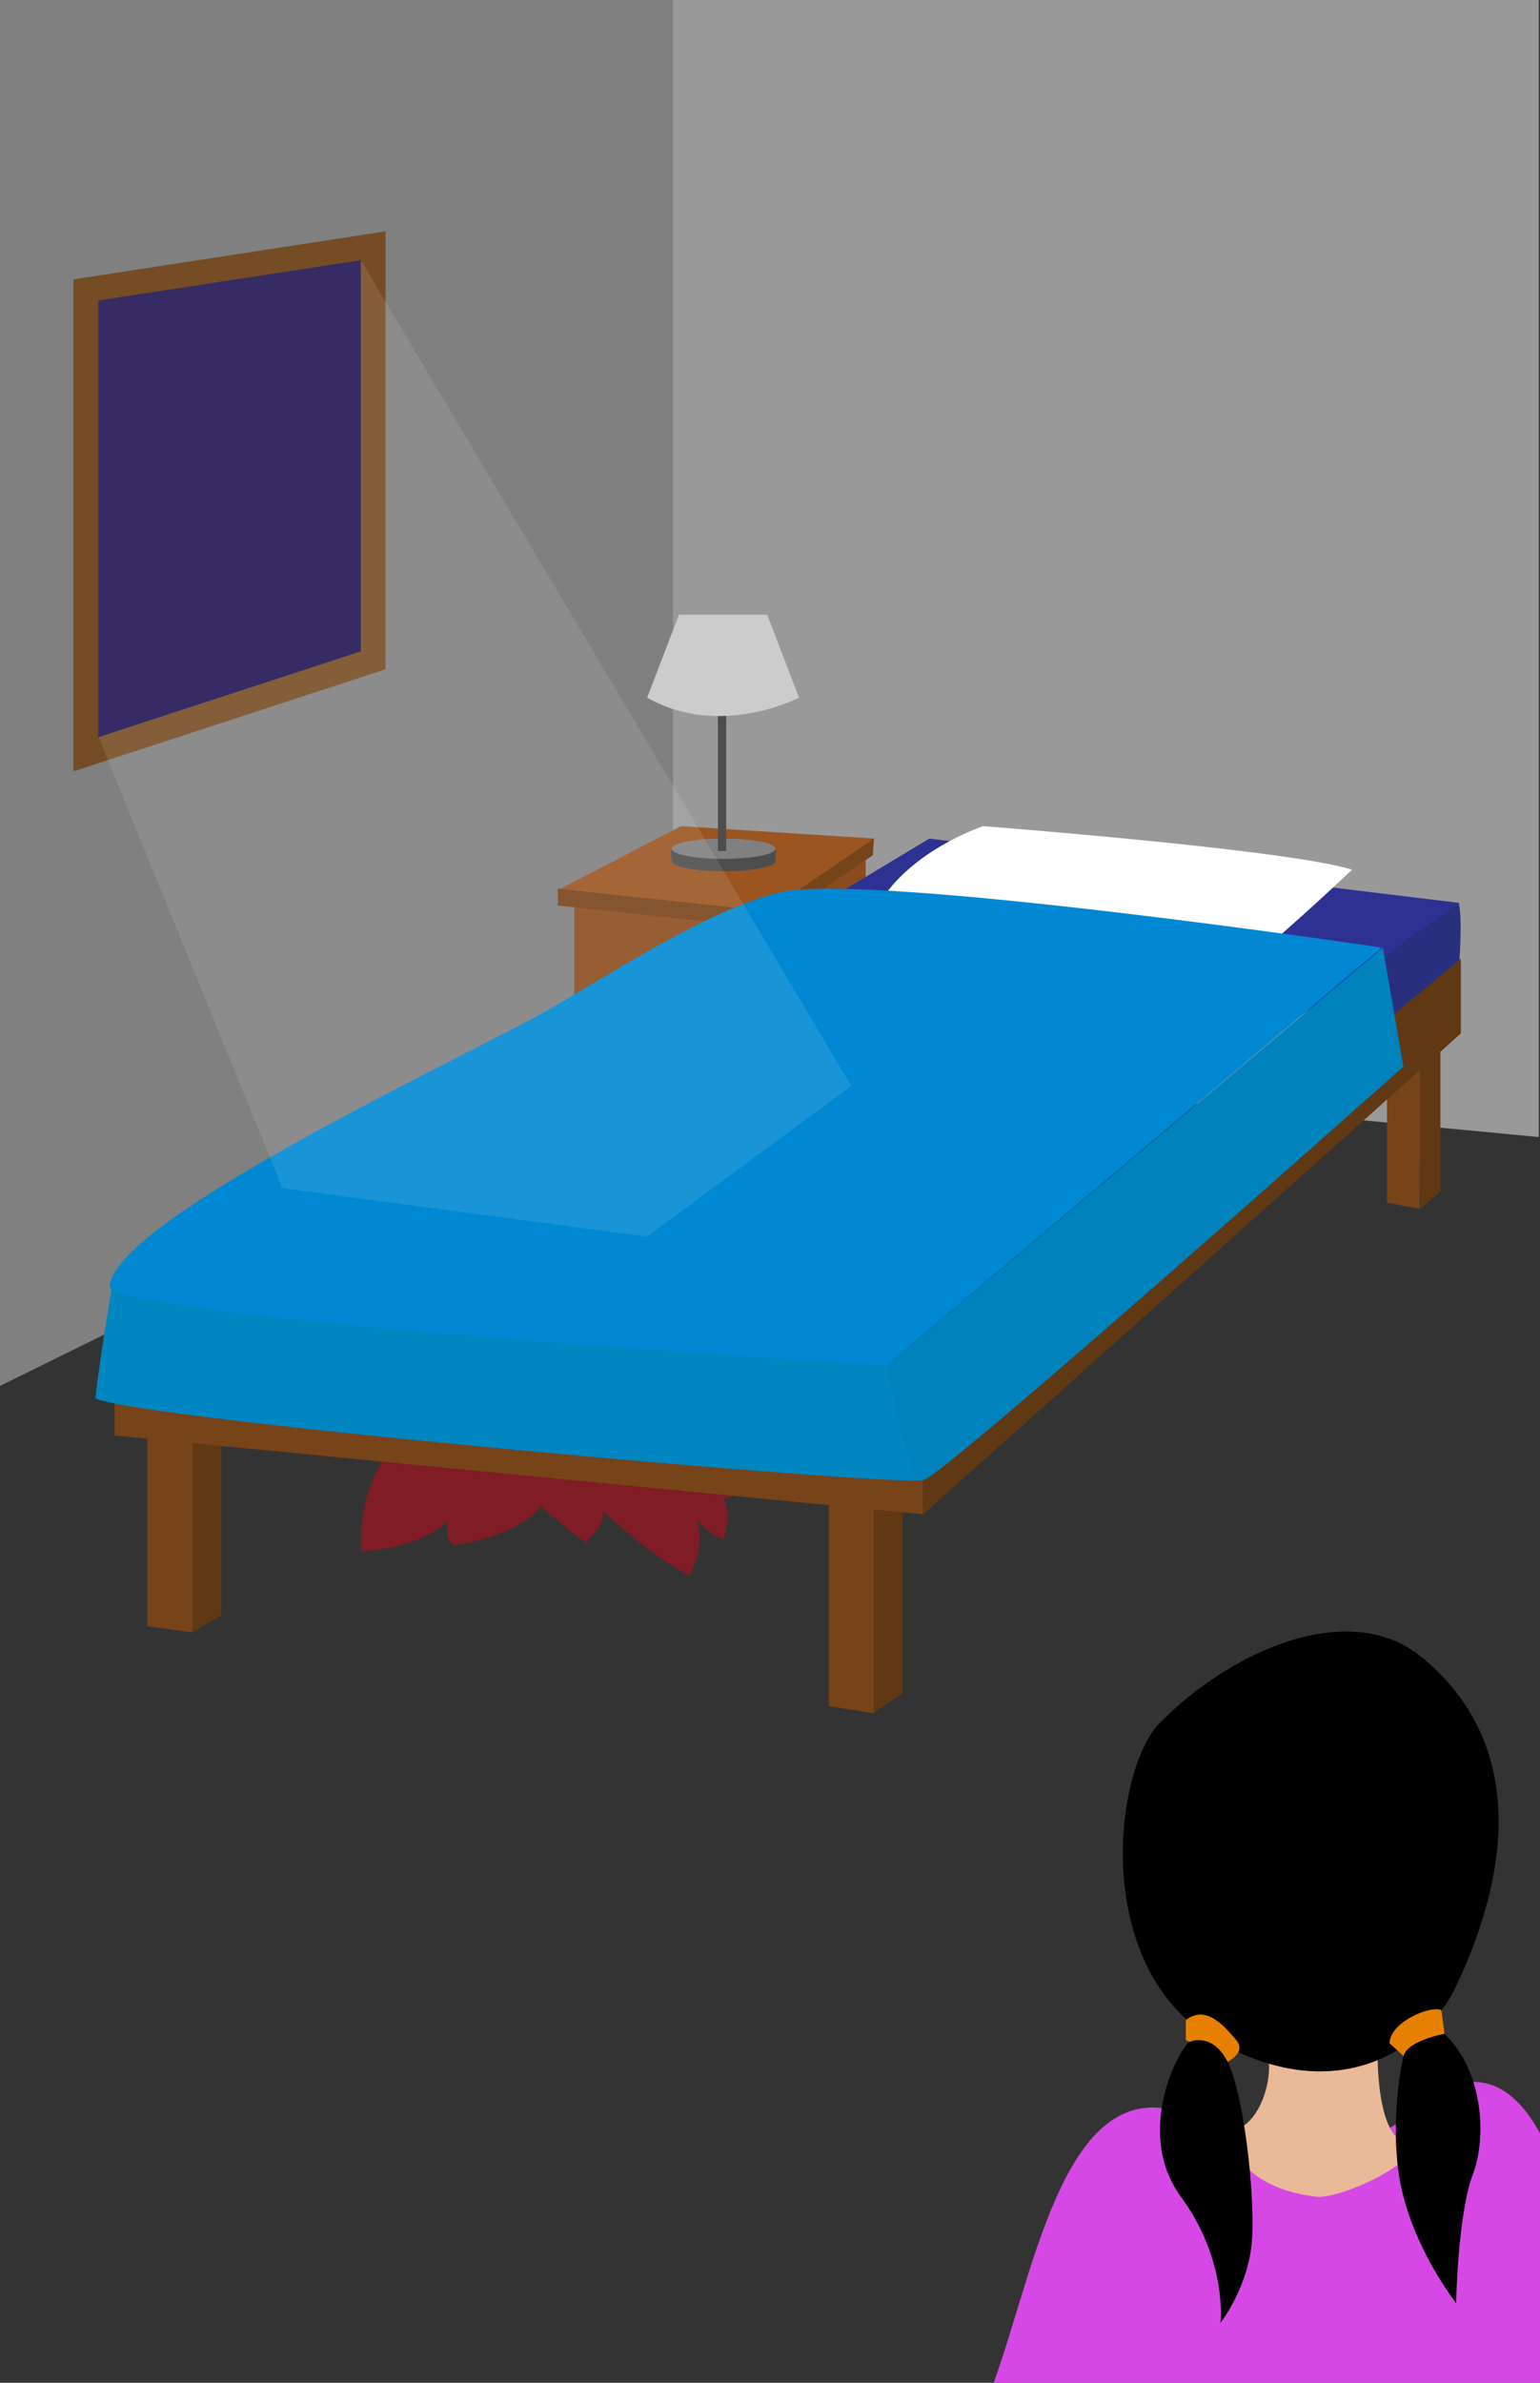 <?xml version="1.0" encoding="utf-8"?>
<!-- Generator: Adobe Illustrator 15.0.0, SVG Export Plug-In . SVG Version: 6.00 Build 0)  -->
<!DOCTYPE svg PUBLIC "-//W3C//DTD SVG 1.1//EN" "http://www.w3.org/Graphics/SVG/1.1/DTD/svg11.dtd">
<svg version="1.1" id="Layer_1" xmlns="http://www.w3.org/2000/svg" xmlns:xlink="http://www.w3.org/1999/xlink" x="0px" y="0px"
	 width="750px" height="1160px" viewBox="0 0 750 1160" enable-background="new 0 0 750 1160" xml:space="preserve">
<rect x="0" y="0" width="750" height="1160" fill="#333333" stroke="none"/>
<rect fill="none" width="750" height="1160"/>
<g>
	<polygon fill="#808080" points="0,0 0,674.706 327.658,513.321 327.658,0 	"/>
	<polygon fill="#999999" points="327.658,0 327.658,513.321 749.441,553.555 749.441,0 	"/>
	<polygon fill="#603813" points="691.748,588.498 701.466,579.984 701.466,493.01 690.871,493.01 	"/>
	<polygon fill="#774318" points="675.478,488.47 675.478,585.459 691.47,588.538 691.47,491.035 681.392,490.18 	"/>
	<polygon fill="#8C4B1F" points="279.682,440.538 279.682,486.956 421.609,441.547 421.609,418.117 	"/>
	<path fill="#292F7F" d="M710.46,439.528c1.999,9.082,0,32.291,0,32.291l-46.976,35.318l5.278-46.42L710.46,439.528z"/>
	<polygon fill="#2E3192" points="400.62,439.528 452.593,408.247 710.46,439.528 611.511,510.164 	"/>
	<path fill="#FFFFFF" d="M432.309,433.798c17.286-22.187,46.604-31.605,46.604-31.605s148.922,11.43,179.574,21.191
		c0,0-21.657,20.517-38.98,35.317L432.309,433.798z"/>
	<polygon fill="#774318" points="425.107,416.32 373.216,451.638 271.687,440.839 271.687,432.767 425.607,408.247 	"/>
	<polygon fill="#9B5521" points="425.607,408.247 373.965,443.565 272.686,432.767 331.656,402.192 	"/>
	<g>
		<path fill="#4D4D4D" d="M377.632,419.237c0,2.724-11.299,4.935-25.237,4.935s-25.237-2.211-25.237-4.935
			c0-0.855-1.292-5.354,0.667-6.055c4.281-1.533,15.006,1.119,24.569,1.119c9.453,0,19.865-4.032,24.189-2.526
			C378.635,412.489,377.632,418.36,377.632,419.237z"/>
		<ellipse fill="#808080" cx="352.395" cy="413.183" rx="25.237" ry="4.935"/>
	</g>
	
		<line fill="none" stroke="#4D4D4D" stroke-width="4.017" stroke-miterlimit="10" x1="351.645" y1="323.484" x2="351.645" y2="414.302"/>
	<path fill="#CCCCCC" d="M315.164,339.63l15.493-40.363h42.978l15.492,40.363C389.125,339.63,350.646,359.812,315.164,339.63z"/>
	<polygon fill="#211454" stroke="#754C24" stroke-width="12.051" stroke-miterlimit="10" points="41.805,141.179 181.732,119.65 
		181.732,321.465 41.805,367.21 	"/>
	<g>
		<g>
			<path fill="#7F1C26" d="M367.991,722.585c0,0-2.843-21.541-16.585-31.594l10.137-2.409c0,0,0.711-3.652-27.009-24.583
				c-13.257-10.009-21.084-6.433-30.042-6.995c0,0-1.819-5.203-4.771-10.766c-0.303,0.127-0.606,0.256-0.908,0.384
				c-3.538,1.171-7.177,2.039-10.856,2.622c-5.649,0.896-11.379,1.694-17.112,1.773c-5.877,0.08-11.615-0.662-17.43-1.508
				c-3.663-0.535-7.276-1.361-10.775-2.572c-3.482-0.977-6.544-2.674-9.186-5.086c-3.778,3.914-6.523,9.168-6.204,16.11
				c0,0-14.869-5.758-28.466,7.822c-3.526,3.521-4.188,2.394-5.134,6.86c6.639-0.753,13.72,6.482,16.09,6.91
				c0,0-22.769,4.896-27.033,15.426l1.23,2.393l5.688,8.782c0,0-15.561,18.78-13.665,48.937c0,0,27.127-0.434,42.292-14.795
				c0,0-2.203,8.616,2.688,11.967c0,0,31.135-3.829,42.654-19.147c0,0,10.096,9.574,21.469,17.712c0,0,10.425-8.617,8.529-15.318
				c0,0,23.219,21.955,42.174,31.562c0,0,8.531-15.286,3.318-27.253c0,0,7.583,8.137,13.268,9.573c0,0,4.266-12.446,0-19.626
				C352.353,729.766,365.623,725.936,367.991,722.585z"/>
		</g>
		<g>
			<path fill="#FFFFFF" d="M242.087,711.777l2.964-22.813l8.696,18.386C253.747,707.35,247.936,709.84,242.087,711.777z"/>
			<polygon fill="#FFFFFF" points="253.753,707.436 257.474,696.025 261.189,701.315 265.657,695.49 270.947,706.29 			"/>
			<polygon fill="#FFFFFF" points="297.208,714.585 306.1,699.841 305.414,721.497 			"/>
			<path fill="#FFFFFF" d="M279.373,707.353l3.759-7.444l2.299,5.029l8.494-9.14l-0.988,12.594l3.714-1.852l0.539,8.087
				c0,0-7.005-4.451-11.673-5.743C280.848,707.592,279.373,707.353,279.373,707.353z"/>
			<g>
				<path fill="#350C12" d="M235.89,714.229c5.822-2.953,11.964-5.37,18.369-6.923c6.389-1.585,13.055-2.298,19.693-1.81
					c3.313,0.276,6.61,0.843,9.813,1.76c3.193,0.94,6.305,2.182,9.206,3.804c5.834,3.189,10.851,7.712,14.739,12.955
					c-4.596-4.635-9.775-8.616-15.542-11.406c-5.754-2.8-12.024-4.412-18.389-4.884c-6.371-0.513-12.818,0.072-19.149,1.279
					C248.297,710.24,242.053,712.071,235.89,714.229z"/>
			</g>
		</g>
		<path fill="#FFFFFF" d="M305.855,645.448c0,0,17.7-0.681,26.551-26.55c0,0,2.255,27.725-12.147,39.391c0,0-3.894,0-9.424-4.755
			C309.034,651.986,305.855,645.448,305.855,645.448z"/>
		<path fill="#FFFFFF" d="M233.99,645.448c0,0-17.7-0.681-26.55-26.55c0,0-2.256,27.725,12.147,39.391c0,0,3.893,0,9.422-4.755
			C230.81,651.986,233.99,645.448,233.99,645.448z"/>
		<g>
			<path fill="#7F1C28" d="M261.039,675.379c-0.225,7.127-1.459,15.594,9.929,18.488c11.389,2.891,18.364-3.719,17.888-16.94
				L261.039,675.379z"/>
			<circle fill="#FFFFFF" cx="274.974" cy="675.951" r="13.935"/>
			<circle fill="#841C24" cx="275.067" cy="675.452" r="8.196"/>
			<circle cx="275.067" cy="675.452" r="3.388"/>
			<circle fill="#FFFFFF" cx="279.031" cy="671.929" r="2.831"/>
			<circle fill="#FFFFFF" cx="271.761" cy="678.538" r="1.719"/>
			<path fill="#4F131C" d="M246.534,659.611l32.177,12.338l22.131-6.229c0,0,8.758-12.648,0.384-13.626
				c-8.374-0.98-23.001,8.055-23.001,8.055s-17.144-15.842-21.232-16.82C252.903,642.35,241.496,653.738,246.534,659.611z"/>
		</g>
	</g>
	<g>
		<polygon fill="#603813" points="425.607,833.729 439.6,824.376 439.6,725.099 424.344,725.099 		"/>
		<polygon fill="#774318" points="403.619,720.558 403.619,830.587 425.607,834.079 425.607,723.469 411.615,722.499 		"/>
		<polygon fill="#603813" points="93.778,794.725 107.771,786.315 107.771,700.88 92.515,700.88 		"/>
		<polygon fill="#774318" points="55.797,664.554 55.797,698.862 449.595,737.207 449.595,686.753 		"/>
		<polygon fill="#603813" points="711.46,466.774 711.46,503.101 449.595,737.207 449.595,682.717 		"/>
		<path fill="#0086C1" d="M55.797,619.559c0,0-6.829,37.932-9.327,61.14c18.496,10.092,385.134,42.887,403.125,39.859
			l-17.991-70.131L55.797,619.559z"/>
		<path fill="#0082BC" d="M673.48,461.314l9.994,57.932c0,0-225.884,201.312-233.879,201.312c-7.996,0-17.624-56.004-17.624-56.004
			L673.48,461.314z"/>
		<polygon fill="#774318" points="71.789,696.34 71.789,791.697 93.778,794.725 93.778,698.862 79.785,698.022 		"/>
		<path fill="#0088D3" d="M258.305,496.416c-51.722,27.41-204.874,100.141-204.874,130.413
			c23.988,17.154,378.54,37.725,378.54,37.725l240.997-203.239c0,0-250.529-37.196-293.338-26.831
			C340.78,443.891,288.398,480.468,258.305,496.416z"/>
	</g>
	<polygon opacity="0.1" fill="#FFFFFF" points="175.735,126.651 414.613,528.663 315.164,601.991 137.583,578.475 47.801,358.302 
		47.801,146.423 	"/>
	<g>
		<path fill="#D648E5" d="M750,1038.499c-15.283-27.924-35.848-32.875-59.09-12.525c-23.776,20.82-53.15,25.781-113.293,3.188
			c-58.466-21.966-73.316,74.829-93.693,130.839H750V1038.499z"/>
		<path fill="#EAB998" d="M598.303,1036.216c11.416,3.154,22.323-19.766,19.176-35.652c0,0,43.009,1.061,53.5-7.412
			c0,0-2.099,43.422,12.589,49.775c14.687,6.355-30.213,28.021-42.634,26.479C598.303,1064.11,598.303,1036.216,598.303,1036.216z"
			/>
		<path d="M565.028,838.523c-23.004,23.225-33.567,120.031,26.576,154.628c60.143,34.596,103.506,3.529,117.491-26.124
			c13.984-29.655,46.156-108.736-16.785-160.337C657.345,778.023,599.996,803.22,565.028,838.523z"/>
		<path fill="#E78000" d="M577.529,983.452c9.995-7.952,19.307,3.591,24.523,9.699c5.211,6.105-4.262,10.591-4.262,10.591
			l-20.262-10.591V983.452z"/>
		<path d="M579.28,994.022c-5.511,4.069-26.837,44.475-4.11,75.462c22.728,30.985,19.234,61.349,19.234,61.349
			s13.984-18.008,15.385-40.953c1.398-22.945-4.281-71.311-11.932-86.138C590.207,988.913,579.28,994.022,579.28,994.022z"/>
		<path fill="#E78000" d="M676.75,994.739c0-10.592,21.056-18.945,25.251-15.991l1.499,11.324c0,0-20.981,8.567-19.408,11.327
			L676.75,994.739z"/>
		<path d="M683.56,1000.918c-3.441,14.429-5.953,42.758-0.979,64.693c6.192,27.28,21.499,48.729,26.557,55.688
			c0,0,0.8-43.613,8.259-63.121c6.378-16.683,5.611-49.166-13.896-68.106C703.5,990.072,685.347,993.437,683.56,1000.918z"/>
	</g>
</g>
</svg>
